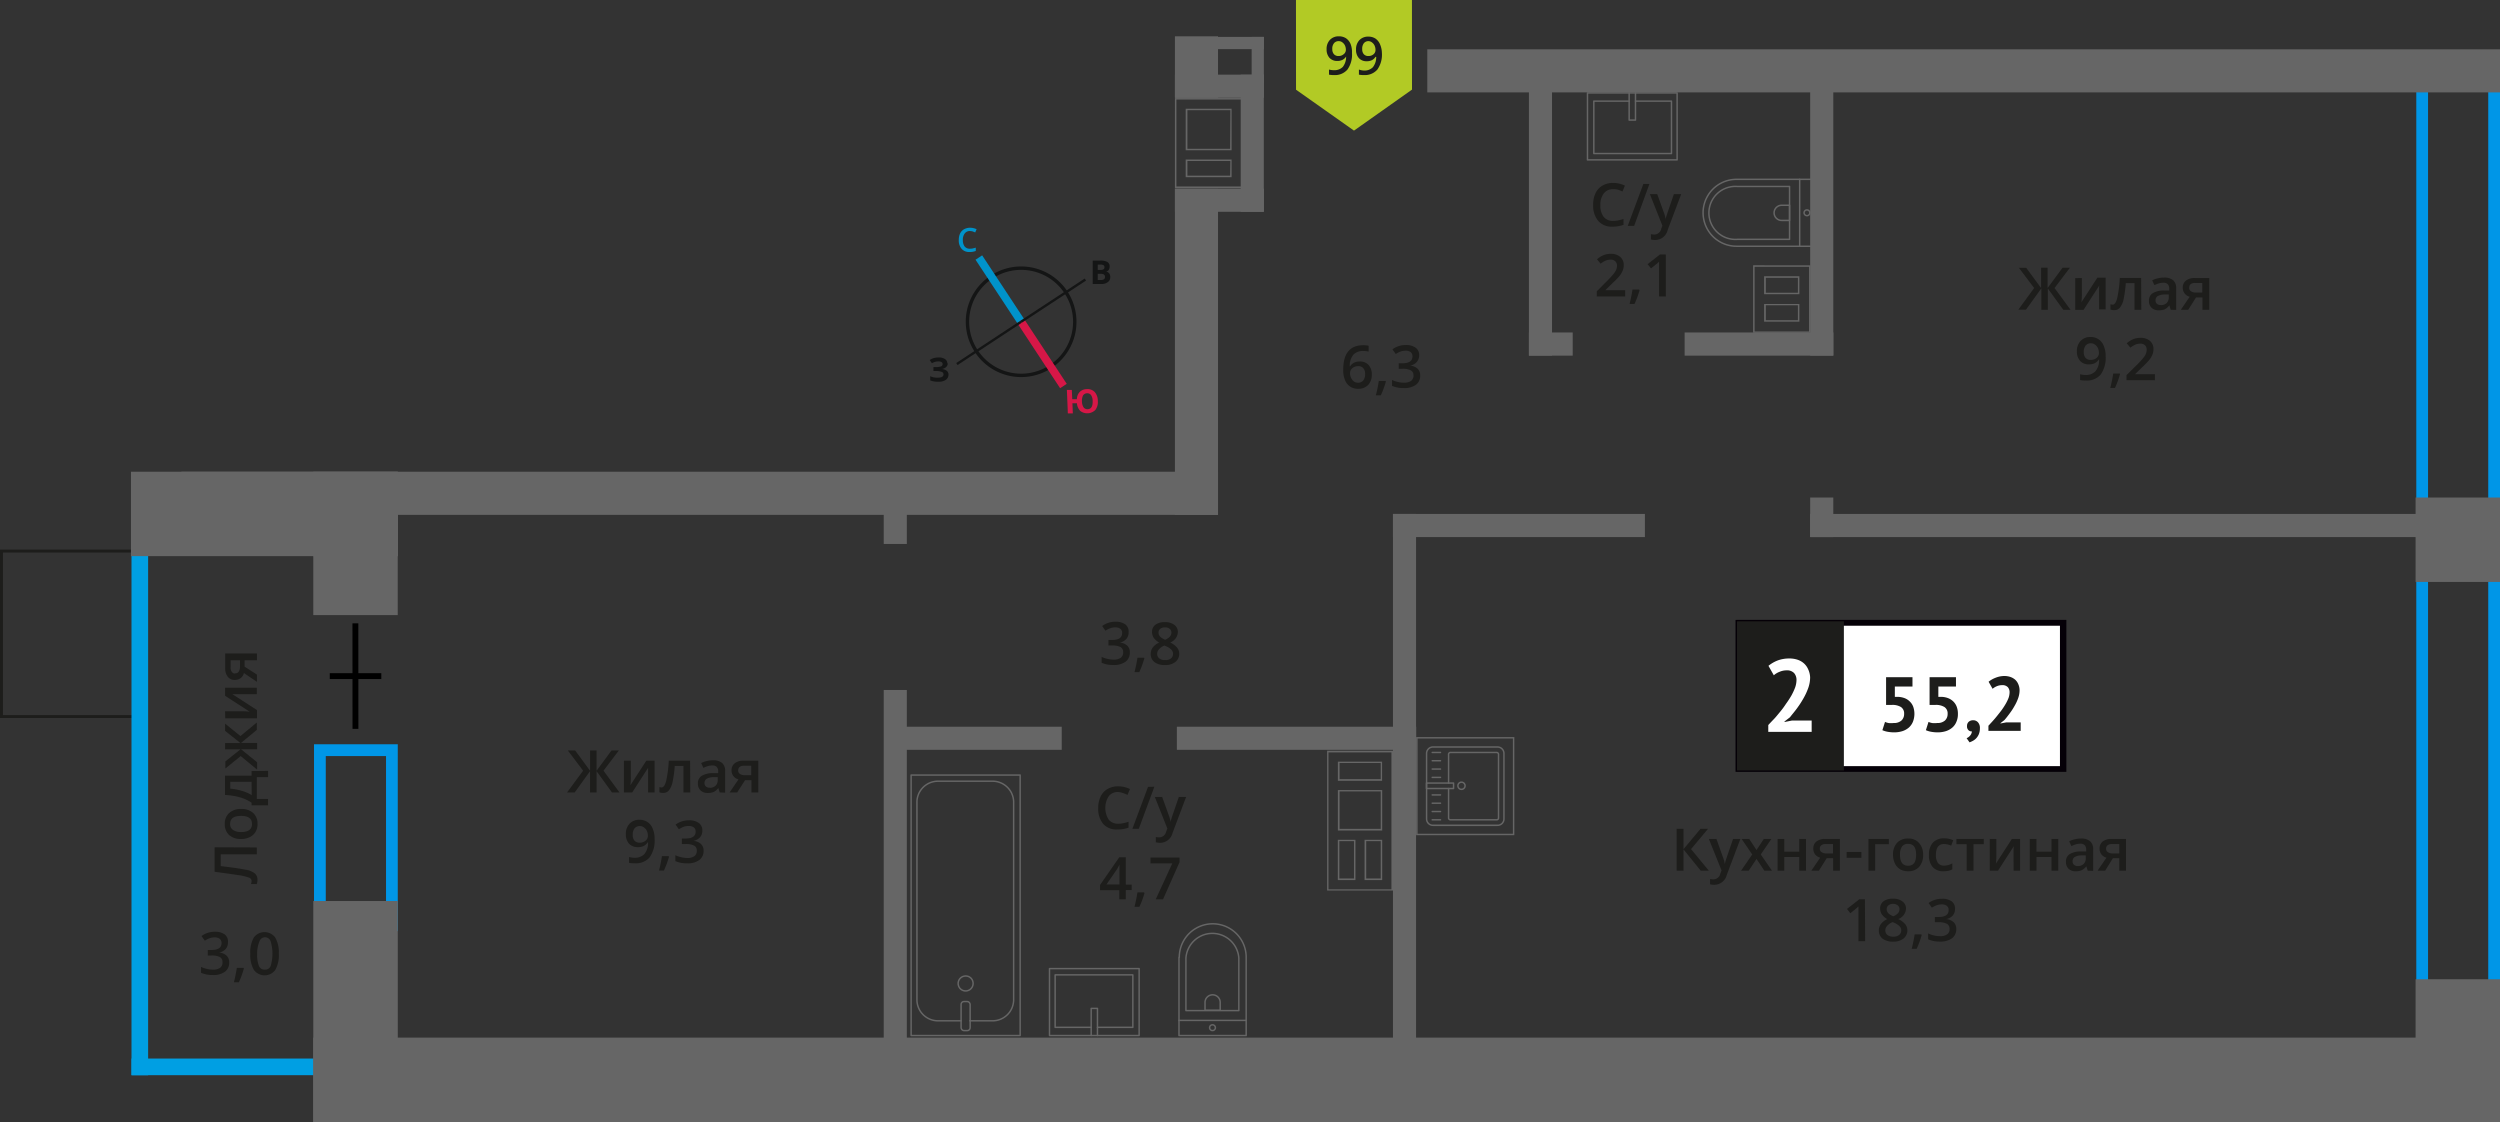 <svg id="Layer_1" data-name="Layer 1" xmlns="http://www.w3.org/2000/svg" width="425.3" height="190.89" viewBox="0 0 425.3 190.89">
  <rect x="0" y="0" width="425.3" height="190.89" fill="#333333" stroke="none"/>
  <defs>
    <style>
      .cls-1, .cls-10, .cls-12, .cls-13, .cls-14, .cls-3, .cls-5 {
        fill: none;
      }

      .cls-1, .cls-10 {
        stroke: #1d1d1b;
        stroke-width: 0.5px;
      }

      .cls-1, .cls-12, .cls-13, .cls-14, .cls-5 {
        stroke-miterlimit: 10;
      }

      .cls-2 {
        fill: #666;
      }

      .cls-3 {
        stroke: #666;
        stroke-linecap: round;
        stroke-linejoin: round;
        stroke-width: 0.25px;
      }

      .cls-4 {
        fill: #1d1d1b;
      }

      .cls-5 {
        stroke: #000;
      }

      .cls-6 {
        fill: #0096e7;
      }

      .cls-7 {
        fill: #009fe3;
      }

      .cls-8 {
        fill: #fff;
      }

      .cls-9 {
        fill: #050007;
      }

      .cls-10 {
        stroke-miterlimit: 22.93;
      }

      .cls-11 {
        fill: #b2ca25;
        fill-rule: evenodd;
      }

      .cls-12 {
        stroke: #141515;
        stroke-width: 0.58px;
      }

      .cls-13 {
        stroke: #0093ca;
        stroke-width: 1.35px;
      }

      .cls-14 {
        stroke: #d61747;
        stroke-width: 1.35px;
      }

      .cls-15 {
        fill: #141515;
      }

      .cls-16 {
        fill: #0093ca;
      }

      .cls-17 {
        fill: #d61747;
      }
    </style>
  </defs>
  <g>
    <rect class="cls-1" x="0.25" y="93.75" width="23.53" height="28.15"/>
    <path class="cls-2" d="M226,128h10.71v1.58h0v4.83h0v8.46h0v8.42H226v-1.57h0v-8.43h0v-8.46h0V128Zm9.12,4.83v-3.25H227.6v3.25h7.54m0,8.46v-6.88H227.6v6.88h7.54m-4.55,8.43v-6.85h-3v6.85h3m4.55,0v-6.85h-3v6.85h3m-9.37-22v2.08h0v2.75h0v2.08h0V141h0v2.08h0v6.35h0v2.07H237v-2.07h0v-6.35h0V141h0v-6.38h0v-2.08h0v-2.75h0v-2.08Zm9.12,4.83h-7v-2.75h7Zm0,8.46h-7v-6.38h7Zm-4.55,8.43h-2.49v-6.35h2.49Zm4.55,0h-2.47v-6.35h2.47Z"/>
    <path class="cls-3" d="M243.76,127.08h11a1.09,1.09,0,0,1,1.09,1.09v11.15a1.08,1.08,0,0,1-1.08,1.08h-11a1.08,1.08,0,0,1-1.08-1.08V128.17A1.09,1.09,0,0,1,243.76,127.08Z"/>
    <path class="cls-3" d="M246.43,133.21v-4.88a.32.32,0,0,1,.32-.32h7.86a.32.32,0,0,1,.32.32v10.82a.32.32,0,0,1-.32.32h-7.86a.32.32,0,0,1-.32-.32v-5"/>
    <path class="cls-3" d="M248.55,133.07a.61.61,0,1,1,0,1.21.61.61,0,0,1,0-1.21Z"/>
    <rect class="cls-3" x="242.67" y="133.21" width="4.61" height="0.93"/>
    <line class="cls-3" x1="243.65" y1="139.47" x2="245.06" y2="139.47"/>
    <line class="cls-3" x1="243.65" y1="138.06" x2="245.06" y2="138.06"/>
    <line class="cls-3" x1="243.65" y1="136.64" x2="245.06" y2="136.64"/>
    <line class="cls-3" x1="243.65" y1="135.23" x2="245.06" y2="135.23"/>
    <line class="cls-3" x1="243.65" y1="132.25" x2="245.06" y2="132.25"/>
    <line class="cls-3" x1="243.65" y1="130.83" x2="245.06" y2="130.83"/>
    <line class="cls-3" x1="243.65" y1="129.42" x2="245.06" y2="129.42"/>
    <line class="cls-3" x1="243.65" y1="128.01" x2="245.06" y2="128.01"/>
    <path class="cls-2" d="M257.37,141.84H241.16v-16.2h16.21Zm.25-16.45H240.91v16.7h16.71Z"/>
    <g>
      <path class="cls-4" d="M228.51,62.92c0-2.79,1.13-4.19,3.41-4.19a3.94,3.94,0,0,1,.91.09v1a3.21,3.21,0,0,0-.86-.11,2.27,2.27,0,0,0-1.73.62,3,3,0,0,0-.62,2h.06a1.57,1.57,0,0,1,.64-.61,2,2,0,0,1,1-.22,1.92,1.92,0,0,1,1.51.6,2.31,2.31,0,0,1,.54,1.61,2.49,2.49,0,0,1-.62,1.78,2.29,2.29,0,0,1-1.72.65,2.35,2.35,0,0,1-1.33-.37,2.28,2.28,0,0,1-.87-1.07A4.34,4.34,0,0,1,228.51,62.92ZM231,65.11a1.12,1.12,0,0,0,.91-.38,1.65,1.65,0,0,0,.32-1.09,1.42,1.42,0,0,0-.3-1,1.11,1.11,0,0,0-.91-.35,1.45,1.45,0,0,0-.68.16,1.21,1.21,0,0,0-.49.43,1,1,0,0,0-.18.56,1.79,1.79,0,0,0,.37,1.16A1.16,1.16,0,0,0,231,65.11Z"/>
      <path class="cls-4" d="M235.77,64.91a17.41,17.41,0,0,1-.86,2.34h-.85a22.25,22.25,0,0,0,.5-2.45h1.13Z"/>
      <path class="cls-4" d="M241.43,60.47A1.69,1.69,0,0,1,241,61.6a2,2,0,0,1-1.11.6v0a2.14,2.14,0,0,1,1.29.54,1.53,1.53,0,0,1,.42,1.13,1.89,1.89,0,0,1-.72,1.59,3.37,3.37,0,0,1-2.07.56,4.76,4.76,0,0,1-2-.38v-1a5,5,0,0,0,1,.34,4.22,4.22,0,0,0,1,.12,2.08,2.08,0,0,0,1.24-.3,1.12,1.12,0,0,0,.41-1A.91.91,0,0,0,240,63a3,3,0,0,0-1.43-.26h-.62v-.94h.63c1.14,0,1.71-.39,1.71-1.18a.89.89,0,0,0-.3-.71,1.35,1.35,0,0,0-.87-.25,2.66,2.66,0,0,0-.79.12,3.49,3.49,0,0,0-.88.45l-.57-.8a3.72,3.72,0,0,1,2.28-.73,2.72,2.72,0,0,1,1.69.47A1.52,1.52,0,0,1,241.43,60.47Z"/>
    </g>
    <g>
      <path class="cls-4" d="M192,107.58a1.68,1.68,0,0,1-.4,1.13,1.94,1.94,0,0,1-1.11.6v0a2.14,2.14,0,0,1,1.29.54,1.54,1.54,0,0,1,.43,1.13,1.9,1.9,0,0,1-.73,1.59,3.31,3.31,0,0,1-2.07.56,4.76,4.76,0,0,1-2-.38v-1a5,5,0,0,0,1,.34,4.22,4.22,0,0,0,1,.12,2.08,2.08,0,0,0,1.24-.3,1.12,1.12,0,0,0,.42-1,.92.92,0,0,0-.46-.84,3,3,0,0,0-1.42-.26h-.62v-.94h.63c1.13,0,1.7-.39,1.7-1.18a.88.88,0,0,0-.29-.71,1.4,1.4,0,0,0-.88-.25,2.54,2.54,0,0,0-.78.12,3.53,3.53,0,0,0-.89.45l-.56-.8a3.68,3.68,0,0,1,2.28-.73,2.69,2.69,0,0,1,1.68.47A1.53,1.53,0,0,1,192,107.58Z"/>
      <path class="cls-4" d="M194.68,112a17.41,17.41,0,0,1-.86,2.34H193a22.25,22.25,0,0,0,.5-2.45h1.13Z"/>
      <path class="cls-4" d="M198.19,105.84a2.52,2.52,0,0,1,1.6.47,1.5,1.5,0,0,1,.59,1.25,2,2,0,0,1-1.31,1.74,3.41,3.41,0,0,1,1.19.89,1.63,1.63,0,0,1,.35,1,1.73,1.73,0,0,1-.65,1.42,2.69,2.69,0,0,1-1.75.53,2.85,2.85,0,0,1-1.81-.5,1.7,1.7,0,0,1-.64-1.41,1.86,1.86,0,0,1,.34-1.07,2.78,2.78,0,0,1,1.1-.85,2.78,2.78,0,0,1-.94-.82,1.84,1.84,0,0,1-.28-1,1.48,1.48,0,0,1,.62-1.24A2.59,2.59,0,0,1,198.19,105.84Zm-1.33,5.38a.93.93,0,0,0,.36.79,1.51,1.51,0,0,0,1,.28,1.47,1.47,0,0,0,1-.29,1,1,0,0,0,.34-.79,1,1,0,0,0-.32-.72,2.89,2.89,0,0,0-1-.6l-.15-.07a2.46,2.46,0,0,0-.92.63A1.15,1.15,0,0,0,196.86,111.22Zm1.32-4.49a1.22,1.22,0,0,0-.79.24.79.79,0,0,0-.3.65,1,1,0,0,0,.11.46,1.29,1.29,0,0,0,.31.36,4.14,4.14,0,0,0,.7.4,2.36,2.36,0,0,0,.82-.55,1,1,0,0,0,.25-.67.79.79,0,0,0-.3-.65A1.25,1.25,0,0,0,198.18,106.73Z"/>
    </g>
    <path class="cls-2" d="M200.13,16.93h11V31.72h-11Zm1.58,8.63h7.81V18.5h-7.81v7.06m7.81,4.58v-3h-7.81v3h7.81m-9.64-13.46V32h11.47V16.68H199.88Zm9.39,8.63H202V18.75h7.31Zm0,4.58H202v-2.5h7.31Z"/>
    <rect class="cls-2" x="207.08" y="6.28" width="7.93" height="2.08"/>
    <rect class="cls-2" x="212.93" y="6.28" width="2.08" height="7.93"/>
    <line class="cls-5" x1="60.47" y1="123.99" x2="60.46" y2="106.04"/>
    <line class="cls-5" x1="64.87" y1="115.02" x2="56.1" y2="115.02"/>
    <path class="cls-6" d="M423.3,89.37H413.06V12.25H423.3Zm2-79.12H411.06V91.37H425.3Z"/>
    <path class="cls-6" d="M413.06,96.25H423.3v77.12H413.06Zm-2-2v81.12H425.3V94.25Z"/>
    <path class="cls-6" d="M65.67,156.4H55.42V128.62H65.67Zm2-29.78H53.42V158.4H67.67Z"/>
    <rect class="cls-7" x="22.37" y="180.08" width="49.09" height="2.83"/>
    <rect class="cls-7" x="22.37" y="84.43" width="2.83" height="98.49"/>
    <rect class="cls-3" x="155" y="131.85" width="18.55" height="44.31"/>
    <rect class="cls-3" x="163.5" y="170.38" width="1.54" height="4.95" rx="0.49"/>
    <path class="cls-3" d="M163.5,173.66h-3.83a3.59,3.59,0,0,1-3.68-3.48v-33.8a3.58,3.58,0,0,1,3.68-3.48h9.08a3.58,3.58,0,0,1,3.69,3.48v33.8a3.59,3.59,0,0,1-3.69,3.48H165"/>
    <path class="cls-3" d="M165.54,167.25a1.27,1.27,0,1,1-1.27-1.21A1.24,1.24,0,0,1,165.54,167.25Z"/>
    <path class="cls-3" d="M200.57,162.85v13.32H212V162.85a5.69,5.69,0,0,0-11.38,0Z"/>
    <path class="cls-3" d="M201.75,163v8.92h9V163a4.51,4.51,0,0,0-9,0Z"/>
    <path class="cls-3" d="M205,170.53v1.34h2.58v-1.34a1.29,1.29,0,0,0-2.58,0Z"/>
    <path class="cls-3" d="M206.26,174.34a.49.49,0,1,1-.48.48A.48.48,0,0,1,206.26,174.34Z"/>
    <line class="cls-3" x1="200.57" y1="173.59" x2="211.95" y2="173.59"/>
    <rect class="cls-3" x="178.54" y="164.78" width="15.25" height="11.38"/>
    <polyline class="cls-3" points="186.7 176.16 186.7 171.55 185.63 171.55 185.63 176.16"/>
    <polyline class="cls-3" points="186.7 174.77 192.72 174.77 192.72 165.85 179.5 165.85 179.5 174.77 185.63 174.77"/>
    <path class="cls-3" d="M295.42,41.9h13.32V30.51H295.42a5.69,5.69,0,1,0,0,11.38Z"/>
    <path class="cls-3" d="M295.53,40.72h8.91v-9h-8.91a4.51,4.51,0,1,0,0,9Z"/>
    <path class="cls-3" d="M303.1,37.5h1.34V34.92H303.1a1.29,1.29,0,0,0,0,2.58Z"/>
    <path class="cls-3" d="M306.91,36.21a.49.49,0,1,1,.49.48A.49.49,0,0,1,306.91,36.21Z"/>
    <line class="cls-3" x1="306.16" y1="41.9" x2="306.16" y2="30.51"/>
    <rect class="cls-3" x="270.06" y="15.81" width="15.25" height="11.39"/>
    <polyline class="cls-3" points="277.15 15.81 277.15 20.43 278.23 20.43 278.23 15.81"/>
    <polyline class="cls-3" points="277.15 17.2 271.14 17.2 271.14 26.12 284.35 26.12 284.35 17.2 278.23 17.2"/>
    <rect class="cls-2" x="22.28" y="80.25" width="45.39" height="14.36"/>
    <rect class="cls-2" x="410.94" y="84.64" width="14.36" height="14.36"/>
    <polyline class="cls-2" points="425.3 190.89 425.3 166.59 410.94 166.59 410.94 190.89"/>
    <polyline class="cls-2" points="67.67 190.89 67.67 153.28 53.3 153.28 53.3 190.89"/>
    <rect class="cls-2" x="53.3" y="84.89" width="14.36" height="19.75"/>
    <rect class="cls-2" x="53.3" y="80.25" width="14.36" height="14.36"/>
    <polyline class="cls-2" points="425.3 190.89 425.3 176.52 53.3 176.52 53.3 190.89"/>
    <rect class="cls-2" x="242.81" y="8.39" width="182.49" height="7.33"/>
    <rect class="cls-2" x="199.88" y="6.18" width="7.33" height="10.46"/>
    <rect class="cls-2" x="199.88" y="32.13" width="7.33" height="55.46"/>
    <rect class="cls-2" x="30.86" y="80.25" width="176.35" height="7.34"/>
    <rect class="cls-2" x="211.07" y="12.71" width="3.93" height="23.32"/>
    <rect class="cls-2" x="199.88" y="32.09" width="15.13" height="3.94"/>
    <rect class="cls-2" x="199.88" y="12.7" width="15.13" height="3.94"/>
    <path class="cls-2" d="M298.49,45.39h9.27v11h-9.27Zm7.62,4.67V47h-6v3.05h6m0,4.67v-3h-6v3h6m-7.87-9.59V56.6H308V45.14Zm7.62,4.67H300.4V47.26h5.46Zm0,4.67H300.4V51.93h5.46Z"/>
    <rect class="cls-2" x="150.34" y="117.38" width="3.93" height="62.53"/>
    <rect class="cls-2" x="236.97" y="87.43" width="3.93" height="92.48"/>
    <rect class="cls-2" x="307.95" y="12.71" width="3.93" height="47.78"/>
    <rect class="cls-2" x="260.1" y="12.71" width="3.93" height="47.78"/>
    <rect class="cls-2" x="307.95" y="84.64" width="3.93" height="6.73"/>
    <rect class="cls-2" x="150.34" y="84.89" width="3.93" height="7.65"/>
    <rect class="cls-2" x="150.45" y="123.63" width="30.17" height="3.93"/>
    <rect class="cls-2" x="200.21" y="123.63" width="40.71" height="3.93"/>
    <rect class="cls-2" x="236.97" y="87.43" width="42.86" height="3.94"/>
    <rect class="cls-2" x="260.1" y="56.56" width="7.45" height="3.94"/>
    <rect class="cls-2" x="286.59" y="56.56" width="25.3" height="3.94"/>
    <rect class="cls-2" x="307.95" y="87.43" width="106.96" height="3.94"/>
    <path class="cls-4" d="M290.71,148.12h-1.38l-2.93-3.62v3.62h-1.17V141h1.17v3.46l2.89-3.46h1.28l-2.89,3.45Zm0-5.4H292l1.09,3.06a6,6,0,0,1,.34,1.23h0a5,5,0,0,1,.16-.65c.08-.26.49-1.47,1.24-3.64h1.24l-2.31,6.12a2.19,2.19,0,0,1-2.1,1.68,3,3,0,0,1-.74-.08v-.91a2.61,2.61,0,0,0,.59.06,1.2,1.2,0,0,0,1.16-1l.2-.51Zm7.38,2.64-1.81-2.64h1.3l1.24,1.89,1.24-1.89h1.29l-1.81,2.64,1.91,2.76h-1.3l-1.33-2-1.33,2h-1.3Zm5.45-2.64v2.17h2.55v-2.17h1.15v5.4h-1.15v-2.33h-2.55v2.33H302.4v-5.4Zm5.89,5.4h-1.29l1.51-2.21a1.63,1.63,0,0,1-.86-.56,1.57,1.57,0,0,1-.31-1,1.46,1.46,0,0,1,.54-1.2,2.37,2.37,0,0,1,1.5-.43H313v5.4h-1.15V146h-1.09Zm.16-3.76a.68.68,0,0,0,.32.62,1.51,1.51,0,0,0,.85.21h1.07v-1.6h-1.25a1.18,1.18,0,0,0-.73.2A.68.68,0,0,0,309.59,144.36Zm4.56,1.57v-1h2.51v1Zm7.18-3.21v.9H319v4.5h-1.14v-5.4Zm5.83,2.69a3,3,0,0,1-.68,2.07,2.44,2.44,0,0,1-1.89.74,2.67,2.67,0,0,1-1.34-.34,2.23,2.23,0,0,1-.89-1,3.37,3.37,0,0,1-.32-1.49,2.93,2.93,0,0,1,.68-2,2.45,2.45,0,0,1,1.9-.74,2.34,2.34,0,0,1,1.85.76A2.89,2.89,0,0,1,327.16,145.41Zm-3.93,0c0,1.25.46,1.87,1.38,1.87s1.36-.62,1.36-1.87-.45-1.85-1.37-1.85a1.18,1.18,0,0,0-1.05.48A2.39,2.39,0,0,0,323.23,145.41Zm7.42,2.81a2.37,2.37,0,0,1-1.86-.72,3,3,0,0,1-.64-2.05,3,3,0,0,1,.67-2.1,2.5,2.5,0,0,1,1.93-.73,3.58,3.58,0,0,1,1.53.32l-.34.92a3.48,3.48,0,0,0-1.2-.28c-.94,0-1.4.62-1.4,1.86a2.22,2.22,0,0,0,.34,1.36,1.22,1.22,0,0,0,1,.46,3,3,0,0,0,1.45-.38v1a2.33,2.33,0,0,1-.66.26A4,4,0,0,1,330.65,148.22Zm6.83-5.5v.9h-1.75v4.5h-1.16v-4.5h-1.75v-.9Zm2.14,0v2.77c0,.32,0,.79-.07,1.42l2.71-4.19h1.4v5.4h-1.11V145.4c0-.15,0-.39,0-.73s0-.58.05-.73l-2.7,4.18h-1.4v-5.4Zm6.82,0v2.17H349v-2.17h1.15v5.4H349v-2.33h-2.55v2.33H345.3v-5.4Zm8.72,5.4-.23-.75h0a2.24,2.24,0,0,1-.79.67,2.45,2.45,0,0,1-1,.18,1.7,1.7,0,0,1-1.24-.43,1.6,1.6,0,0,1-.44-1.22,1.43,1.43,0,0,1,.62-1.26,3.63,3.63,0,0,1,1.89-.46l.93,0v-.29a1.09,1.09,0,0,0-.24-.77,1,1,0,0,0-.75-.26,2.63,2.63,0,0,0-.8.12,5.84,5.84,0,0,0-.73.29l-.37-.82a4,4,0,0,1,1-.35,4.45,4.45,0,0,1,1-.12,2.33,2.33,0,0,1,1.55.45,1.76,1.76,0,0,1,.53,1.41v3.64Zm-1.71-.78a1.43,1.43,0,0,0,1-.35,1.27,1.27,0,0,0,.38-1v-.47l-.7,0a2.34,2.34,0,0,0-1.17.27.82.82,0,0,0-.37.74.73.73,0,0,0,.21.56A.94.94,0,0,0,353.45,147.34Zm4.68.78h-1.29l1.51-2.21a1.63,1.63,0,0,1-.86-.56,1.57,1.57,0,0,1-.31-1,1.46,1.46,0,0,1,.54-1.2,2.37,2.37,0,0,1,1.5-.43h2.46v5.4h-1.15V146h-1.09Zm.16-3.76a.68.68,0,0,0,.32.62,1.51,1.51,0,0,0,.85.21h1.07v-1.6h-1.25a1.18,1.18,0,0,0-.73.2A.68.68,0,0,0,358.29,144.36Z"/>
    <g>
      <path class="cls-4" d="M317.3,160.12h-1.14v-4.61c0-.55,0-1,0-1.31a3.71,3.71,0,0,1-.28.26c-.11.1-.47.4-1.1.9l-.57-.73,2.1-1.65h.95Z"/>
      <path class="cls-4" d="M322.06,152.89a2.46,2.46,0,0,1,1.6.47,1.48,1.48,0,0,1,.59,1.24,2,2,0,0,1-1.32,1.75,3.46,3.46,0,0,1,1.2.89,1.67,1.67,0,0,1,.35,1,1.73,1.73,0,0,1-.65,1.42,2.71,2.71,0,0,1-1.75.53,2.91,2.91,0,0,1-1.81-.5,1.7,1.7,0,0,1-.64-1.41,1.82,1.82,0,0,1,.34-1.07,2.82,2.82,0,0,1,1.09-.85,2.84,2.84,0,0,1-.93-.82,1.84,1.84,0,0,1-.28-1,1.49,1.49,0,0,1,.61-1.24A2.57,2.57,0,0,1,322.06,152.89Zm-1.33,5.38a1,1,0,0,0,.36.79,1.51,1.51,0,0,0,1,.28,1.48,1.48,0,0,0,1-.29,1,1,0,0,0,.35-.79,1,1,0,0,0-.32-.72,3.06,3.06,0,0,0-1-.61l-.15-.06a2.48,2.48,0,0,0-.92.62A1.2,1.2,0,0,0,320.73,158.27Zm1.32-4.5a1.17,1.17,0,0,0-.79.25.79.79,0,0,0-.3.65,1,1,0,0,0,.11.46,1.29,1.29,0,0,0,.31.36,3.62,3.62,0,0,0,.7.39,2.23,2.23,0,0,0,.82-.54,1,1,0,0,0,.24-.67.79.79,0,0,0-.3-.65A1.17,1.17,0,0,0,322.05,153.77Z"/>
      <path class="cls-4" d="M326.92,159.07a15,15,0,0,1-.86,2.34h-.84c.22-.88.39-1.7.5-2.45h1.13Z"/>
      <path class="cls-4" d="M332.59,154.62a1.65,1.65,0,0,1-.39,1.13,2,2,0,0,1-1.12.61v0a2.08,2.08,0,0,1,1.29.54,1.5,1.5,0,0,1,.43,1.13,1.89,1.89,0,0,1-.72,1.59,3.37,3.37,0,0,1-2.07.56,4.65,4.65,0,0,1-2-.39v-1a4.68,4.68,0,0,0,1,.35,4.15,4.15,0,0,0,1,.12,2,2,0,0,0,1.24-.31,1.09,1.09,0,0,0,.41-.95.91.91,0,0,0-.45-.84,2.89,2.89,0,0,0-1.43-.27h-.62V156h.63c1.14,0,1.71-.39,1.71-1.18a.87.87,0,0,0-.3-.71,1.32,1.32,0,0,0-.88-.25,2.54,2.54,0,0,0-.78.12,3.61,3.61,0,0,0-.89.44l-.56-.8a3.78,3.78,0,0,1,2.28-.72,2.74,2.74,0,0,1,1.69.46A1.53,1.53,0,0,1,332.59,154.62Z"/>
    </g>
    <rect class="cls-8" x="295.75" y="105.95" width="54.7" height="24.87"/>
    <path class="cls-9" d="M350.44,106.45h-54.1v23.88h54.1Zm-54.64-1h55.73v25.86H295.25V105.46Z"/>
    <rect class="cls-4" x="295.75" y="105.95" width="17.68" height="24.87"/>
    <rect class="cls-10" x="295.75" y="105.95" width="17.68" height="24.87"/>
    <g>
      <path class="cls-4" d="M322.15,123a1.9,1.9,0,0,0,1.32-.42,1.5,1.5,0,0,0,.46-1.15,1.29,1.29,0,0,0-.54-1.15,2.75,2.75,0,0,0-1.53-.36l-1,0V115.2h4.49v1.59h-3v1.76l.54,0a3.46,3.46,0,0,1,1.15.23,2.48,2.48,0,0,1,.88.59,2.31,2.31,0,0,1,.57.9,3.69,3.69,0,0,1-.07,2.53,2.66,2.66,0,0,1-.72,1,3.19,3.19,0,0,1-1.09.59,4.63,4.63,0,0,1-1.37.2,6.57,6.57,0,0,1-1.12-.1,4.1,4.1,0,0,1-.89-.27l.45-1.41a2.68,2.68,0,0,0,.66.2A4.3,4.3,0,0,0,322.15,123Z"/>
      <path class="cls-4" d="M329.55,123a1.9,1.9,0,0,0,1.32-.42,1.5,1.5,0,0,0,.46-1.15,1.29,1.29,0,0,0-.54-1.15,2.75,2.75,0,0,0-1.53-.36l-1,0V115.2h4.49v1.59h-3v1.76l.54,0a3.41,3.41,0,0,1,1.15.23,2.61,2.61,0,0,1,.89.59,2.42,2.42,0,0,1,.56.9,3.36,3.36,0,0,1,.19,1.18,3.19,3.19,0,0,1-.26,1.35,2.55,2.55,0,0,1-.72,1,3.19,3.19,0,0,1-1.09.59,4.63,4.63,0,0,1-1.37.2,6.57,6.57,0,0,1-1.12-.1,4.1,4.1,0,0,1-.89-.27l.45-1.41a2.68,2.68,0,0,0,.66.2A4.3,4.3,0,0,0,329.55,123Z"/>
      <path class="cls-4" d="M334.63,123.5a.93.93,0,0,1,.29-.71,1.09,1.09,0,0,1,.73-.26,1.06,1.06,0,0,1,.86.37,1.4,1.4,0,0,1,.31,1,2.62,2.62,0,0,1-.18,1,2.34,2.34,0,0,1-.45.7,2.17,2.17,0,0,1-.58.44,4.18,4.18,0,0,1-.55.25l-.5-.71a1.55,1.55,0,0,0,.62-.47,1.21,1.21,0,0,0,.28-.69.71.71,0,0,1-.56-.18A.89.89,0,0,1,334.63,123.5Z"/>
      <path class="cls-4" d="M343.57,117.43a4,4,0,0,1-.24,1.34,7.63,7.63,0,0,1-.62,1.33,10.46,10.46,0,0,1-.82,1.26c-.3.41-.59.78-.88,1.12l-.69.54v.06l.94-.18h2.5v1.43h-5.49v-.87l.7-.76c.27-.3.53-.6.79-.93s.53-.66.78-1a12.43,12.43,0,0,0,.68-1.05,7.19,7.19,0,0,0,.48-1,3,3,0,0,0,.17-.94,1.3,1.3,0,0,0-.3-.88,1.25,1.25,0,0,0-1-.34,2.18,2.18,0,0,0-.85.17,2.57,2.57,0,0,0-.74.45l-.68-1.2a4.29,4.29,0,0,1,1.16-.67A4.1,4.1,0,0,1,341,115a3.37,3.37,0,0,1,1,.16,2.48,2.48,0,0,1,.81.46,2.17,2.17,0,0,1,.53.75A2.62,2.62,0,0,1,343.57,117.43Z"/>
    </g>
    <path class="cls-8" d="M307.94,115.24a5.52,5.52,0,0,1-.32,1.8,10.7,10.7,0,0,1-.83,1.79,16.85,16.85,0,0,1-1.1,1.69c-.4.55-.8,1-1.18,1.5l-.93.72v.09l1.26-.25h3.36v1.93h-7.38v-1.17c.28-.3.6-.64.95-1s.7-.81,1.06-1.24.7-.9,1-1.36a16.12,16.12,0,0,0,.92-1.41,10.44,10.44,0,0,0,.64-1.38,4,4,0,0,0,.23-1.26,1.76,1.76,0,0,0-.41-1.19,1.66,1.66,0,0,0-1.31-.46,3,3,0,0,0-1.14.24,3.17,3.17,0,0,0-1,.6l-.91-1.61a5.76,5.76,0,0,1,1.56-.91,5.66,5.66,0,0,1,2-.34,4.34,4.34,0,0,1,1.38.21,3.07,3.07,0,0,1,1.09.62,2.9,2.9,0,0,1,.72,1A3.58,3.58,0,0,1,307.94,115.24Z"/>
    <path class="cls-4" d="M346.05,49l-2.6-3.44h1.25L347.23,49V45.54h1.11V49l2.54-3.45h1.25L349.52,49l2.72,3.7H351l-2.62-3.62v3.62h-1.11V49.06l-2.61,3.62h-1.3Zm8.12-1.7V50c0,.33,0,.8-.08,1.42l2.71-4.18h1.41v5.4H357.1V50c0-.15,0-.4,0-.73s0-.58.05-.73l-2.7,4.18h-1.41v-5.4Zm10.11,5.4h-1.16V48.17h-1.48a20.86,20.86,0,0,1-.37,2.72,3.51,3.51,0,0,1-.61,1.42,1.2,1.2,0,0,1-1,.45,1.67,1.67,0,0,1-.63-.1v-.9a1.15,1.15,0,0,0,.36.07c.34,0,.6-.38.79-1.12a20.45,20.45,0,0,0,.44-3.43h3.63Zm5,0-.23-.76h0a2.26,2.26,0,0,1-.78.68,2.68,2.68,0,0,1-1,.17,1.7,1.7,0,0,1-1.24-.43,1.58,1.58,0,0,1-.45-1.21,1.43,1.43,0,0,1,.62-1.26,3.58,3.58,0,0,1,1.89-.47l.94,0v-.29a1.11,1.11,0,0,0-.25-.78,1,1,0,0,0-.75-.25,2.61,2.61,0,0,0-.79.12,5.29,5.29,0,0,0-.73.29l-.38-.82a3.86,3.86,0,0,1,1-.35,4.3,4.3,0,0,1,1-.12,2.34,2.34,0,0,1,1.56.45,1.76,1.76,0,0,1,.52,1.41v3.64Zm-1.71-.79a1.45,1.45,0,0,0,1-.34,1.29,1.29,0,0,0,.38-1V50.1l-.7,0a2.41,2.41,0,0,0-1.18.27.84.84,0,0,0-.37.74.75.75,0,0,0,.22.56A.92.92,0,0,0,367.59,51.89Zm4.69.79H371l1.51-2.22a1.55,1.55,0,0,1-1.18-1.55,1.46,1.46,0,0,1,.55-1.2,2.32,2.32,0,0,1,1.49-.43h2.47v5.4h-1.16V50.6h-1.09Zm.16-3.76a.7.7,0,0,0,.32.62,1.49,1.49,0,0,0,.84.21h1.07V48.14h-1.25a1.16,1.16,0,0,0-.72.2A.71.71,0,0,0,372.44,48.92Z"/>
    <g>
      <path class="cls-4" d="M358.21,60.58a4.88,4.88,0,0,1-.85,3.15,3.08,3.08,0,0,1-2.56,1,4.13,4.13,0,0,1-.93-.07v-1a3.29,3.29,0,0,0,.88.13,2.22,2.22,0,0,0,1.73-.63,3,3,0,0,0,.62-2h-.05a1.81,1.81,0,0,1-.7.63,2.19,2.19,0,0,1-1,.2,1.91,1.91,0,0,1-1.48-.59,2.29,2.29,0,0,1-.55-1.62,2.47,2.47,0,0,1,.63-1.78,2.22,2.22,0,0,1,1.71-.67,2.36,2.36,0,0,1,1.33.38,2.28,2.28,0,0,1,.87,1.07A4.15,4.15,0,0,1,358.21,60.58Zm-2.49-2.18a1.12,1.12,0,0,0-.91.38,1.72,1.72,0,0,0-.32,1.1,1.45,1.45,0,0,0,.3,1,1.09,1.09,0,0,0,.89.34,1.43,1.43,0,0,0,1-.34,1.05,1.05,0,0,0,.39-.81,2.07,2.07,0,0,0-.16-.82,1.47,1.47,0,0,0-.47-.59A1.16,1.16,0,0,0,355.72,58.4Z"/>
      <path class="cls-4" d="M360.66,63.63A15.34,15.34,0,0,1,359.8,66H359a24.28,24.28,0,0,0,.5-2.45h1.13Z"/>
      <path class="cls-4" d="M366.6,64.68h-4.84v-.87L363.6,62a13.67,13.67,0,0,0,1.08-1.19,2.72,2.72,0,0,0,.39-.65,1.84,1.84,0,0,0,.12-.66,1,1,0,0,0-.29-.77,1.12,1.12,0,0,0-.8-.27,2.13,2.13,0,0,0-.79.15,3.76,3.76,0,0,0-.89.54l-.62-.75a3.91,3.91,0,0,1,1.16-.72,3.35,3.35,0,0,1,1.19-.21,2.39,2.39,0,0,1,1.6.52,1.77,1.77,0,0,1,.6,1.4,2.55,2.55,0,0,1-.17.92,3.9,3.9,0,0,1-.53.9,12.56,12.56,0,0,1-1.2,1.24l-1.24,1.21v0h3.39Z"/>
    </g>
    <path class="cls-4" d="M99.2,131.11l-2.6-3.44h1.25l2.53,3.45v-3.45h1.11v3.45l2.54-3.45h1.25l-2.61,3.44,2.72,3.7h-1.28l-2.62-3.62v3.62h-1.11v-3.62l-2.61,3.62h-1.3Zm8.12-1.7v2.76c0,.33,0,.8-.08,1.42l2.71-4.18h1.41v5.4h-1.11v-2.72c0-.15,0-.4,0-.73s0-.58,0-.73l-2.7,4.18h-1.41v-5.4Zm10.11,5.4h-1.16V130.3h-1.48a20.86,20.86,0,0,1-.37,2.72,3.58,3.58,0,0,1-.61,1.42,1.2,1.2,0,0,1-1,.45,1.67,1.67,0,0,1-.63-.1v-.9a1.15,1.15,0,0,0,.36.07c.34,0,.6-.38.79-1.12a20.45,20.45,0,0,0,.44-3.43h3.63Zm5,0-.23-.76h0a2.26,2.26,0,0,1-.78.68,2.68,2.68,0,0,1-1,.17,1.7,1.7,0,0,1-1.24-.43,1.58,1.58,0,0,1-.45-1.21,1.43,1.43,0,0,1,.62-1.26,3.58,3.58,0,0,1,1.89-.47l.94,0v-.28a1.11,1.11,0,0,0-.25-.78,1,1,0,0,0-.75-.25,2.61,2.61,0,0,0-.79.12,5.29,5.29,0,0,0-.73.29l-.38-.82a3.86,3.86,0,0,1,1-.35,4.3,4.3,0,0,1,1-.12,2.34,2.34,0,0,1,1.56.45,1.76,1.76,0,0,1,.52,1.41v3.64Zm-1.71-.79a1.45,1.45,0,0,0,1-.34,1.29,1.29,0,0,0,.38-1v-.47l-.7,0a2.41,2.41,0,0,0-1.18.27.84.84,0,0,0-.37.74.75.75,0,0,0,.22.56A.92.92,0,0,0,120.74,134Zm4.69.79h-1.29l1.51-2.22a1.55,1.55,0,0,1-1.18-1.55,1.46,1.46,0,0,1,.55-1.2,2.32,2.32,0,0,1,1.49-.43H129v5.4h-1.16v-2.08h-1.09Zm.16-3.76a.7.7,0,0,0,.32.62,1.49,1.49,0,0,0,.84.21h1.07v-1.61h-1.25a1.16,1.16,0,0,0-.72.2A.71.71,0,0,0,125.59,131.05Z"/>
    <g>
      <path class="cls-4" d="M111.36,142.71a4.88,4.88,0,0,1-.85,3.15,3.08,3.08,0,0,1-2.56,1,4.13,4.13,0,0,1-.93-.07v-1a3.27,3.27,0,0,0,.87.13,2.23,2.23,0,0,0,1.74-.63,3,3,0,0,0,.62-2h-.06a1.72,1.72,0,0,1-.69.63,2.19,2.19,0,0,1-1,.2,2,2,0,0,1-1.49-.59,2.33,2.33,0,0,1-.54-1.62,2.47,2.47,0,0,1,.63-1.78,2.22,2.22,0,0,1,1.71-.67,2.36,2.36,0,0,1,1.33.38,2.28,2.28,0,0,1,.87,1.07A4.15,4.15,0,0,1,111.36,142.71Zm-2.49-2.18a1.12,1.12,0,0,0-.91.38,1.72,1.72,0,0,0-.32,1.1,1.45,1.45,0,0,0,.3,1,1.09,1.09,0,0,0,.89.34,1.43,1.43,0,0,0,1-.34,1.05,1.05,0,0,0,.39-.81,2.07,2.07,0,0,0-.16-.82,1.41,1.41,0,0,0-.48-.59A1.12,1.12,0,0,0,108.87,140.53Z"/>
      <path class="cls-4" d="M113.81,145.76a15.34,15.34,0,0,1-.86,2.33h-.84a24.28,24.28,0,0,0,.5-2.45h1.13Z"/>
      <path class="cls-4" d="M119.48,141.31a1.67,1.67,0,0,1-.39,1.13,2.07,2.07,0,0,1-1.12.61v0a2.14,2.14,0,0,1,1.29.54,1.5,1.5,0,0,1,.43,1.13,1.87,1.87,0,0,1-.73,1.59,3.27,3.27,0,0,1-2.07.56,4.79,4.79,0,0,1-2-.38v-1a4.56,4.56,0,0,0,1,.34,4.33,4.33,0,0,0,1,.13,2.09,2.09,0,0,0,1.24-.31,1.12,1.12,0,0,0,.41-.95.9.9,0,0,0-.45-.84,2.92,2.92,0,0,0-1.43-.27H116v-.94h.63c1.14,0,1.71-.39,1.71-1.18a.85.85,0,0,0-.3-.7,1.32,1.32,0,0,0-.88-.25,2.54,2.54,0,0,0-.78.11,3.9,3.9,0,0,0-.89.45l-.56-.8a3.78,3.78,0,0,1,2.28-.73,2.74,2.74,0,0,1,1.69.47A1.52,1.52,0,0,1,119.48,141.31Z"/>
    </g>
    <path class="cls-4" d="M274.42,32.19a1.9,1.9,0,0,0-1.58.71,3.06,3.06,0,0,0-.58,2,3.05,3.05,0,0,0,.56,2,2,2,0,0,0,1.6.68,4.17,4.17,0,0,0,.88-.09,9.19,9.19,0,0,0,.89-.24v1a5.43,5.43,0,0,1-1.91.31,3,3,0,0,1-2.41-1,4,4,0,0,1-.84-2.71,4.38,4.38,0,0,1,.41-2,2.93,2.93,0,0,1,1.18-1.28,3.55,3.55,0,0,1,1.81-.45,4.54,4.54,0,0,1,2,.46l-.42,1a5.75,5.75,0,0,0-.76-.31A3,3,0,0,0,274.42,32.19Zm6.18-.9L278,38.43h-1.09l2.66-7.14Zm.08,1.74h1.25l1.1,3.06a5.13,5.13,0,0,1,.33,1.23h0c0-.18.09-.4.16-.65s.5-1.47,1.24-3.64H286l-2.3,6.11a2.19,2.19,0,0,1-2.1,1.69,3.08,3.08,0,0,1-.75-.09v-.9a2.68,2.68,0,0,0,.59.06,1.21,1.21,0,0,0,1.17-1l.2-.5Z"/>
    <g>
      <path class="cls-4" d="M276.48,50.43h-4.84v-.87l1.84-1.85a13.67,13.67,0,0,0,1.08-1.19,2.72,2.72,0,0,0,.39-.65,1.85,1.85,0,0,0,.13-.66,1,1,0,0,0-.3-.77,1.12,1.12,0,0,0-.8-.27,2.13,2.13,0,0,0-.79.15,3.76,3.76,0,0,0-.89.54l-.62-.75a3.91,3.91,0,0,1,1.16-.72,3.36,3.36,0,0,1,1.2-.21,2.38,2.38,0,0,1,1.59.52,1.77,1.77,0,0,1,.6,1.4,2.35,2.35,0,0,1-.17.92,3.9,3.9,0,0,1-.53.9,12.56,12.56,0,0,1-1.2,1.24l-1.24,1.21v0h3.39Z"/>
      <path class="cls-4" d="M278.92,49.38a15.34,15.34,0,0,1-.86,2.33h-.84a24.28,24.28,0,0,0,.5-2.45h1.13Z"/>
      <path class="cls-4" d="M283.39,50.43h-1.15V45.82c0-.55,0-1,0-1.31a3.49,3.49,0,0,1-.27.26l-1.1.89-.58-.72,2.1-1.65h1Z"/>
    </g>
    <path class="cls-4" d="M190.2,134.74a1.9,1.9,0,0,0-1.58.71,3.71,3.71,0,0,0,0,4,2,2,0,0,0,1.6.68,4.17,4.17,0,0,0,.88-.09,9.19,9.19,0,0,0,.89-.24v1a5.43,5.43,0,0,1-1.91.31,3,3,0,0,1-2.41-.95,4,4,0,0,1-.84-2.71,4.38,4.38,0,0,1,.41-1.95,2.93,2.93,0,0,1,1.18-1.28,3.55,3.55,0,0,1,1.81-.45,4.54,4.54,0,0,1,2,.46l-.42,1a5.75,5.75,0,0,0-.76-.31A3,3,0,0,0,190.2,134.74Zm6.18-.9L193.73,141h-1.09l2.66-7.14Zm.08,1.74h1.25l1.1,3.06a5.13,5.13,0,0,1,.33,1.23h0c0-.18.09-.4.16-.65s.5-1.47,1.24-3.64h1.24l-2.3,6.11a2.19,2.19,0,0,1-2.1,1.69,3.08,3.08,0,0,1-.75-.09v-.9a2.68,2.68,0,0,0,.59.06,1.21,1.21,0,0,0,1.17-1l.2-.5Z"/>
    <g>
      <path class="cls-4" d="M192.52,151.42h-1V153h-1.11v-1.56h-3.27v-.89l3.27-4.71h1.11v4.65h1Zm-2.08-.95v-1.8c0-.63,0-1.16,0-1.56h0a8.56,8.56,0,0,1-.43.78l-1.78,2.58Z"/>
      <path class="cls-4" d="M194.7,151.93a15.34,15.34,0,0,1-.86,2.33H193a24.28,24.28,0,0,0,.5-2.45h1.13Z"/>
      <path class="cls-4" d="M196.61,153l2.82-6.12h-3.71v-1h4.94v.8L197.85,153Z"/>
    </g>
    <polygon class="cls-11" points="240.21 15.25 240.2 15.25 235.28 18.73 230.34 22.22 225.41 18.74 220.48 15.26 220.48 15.26 220.48 15.25 220.47 0 240.2 0 240.21 15.25 240.21 15.25"/>
    <g>
      <path class="cls-4" d="M230,9a4.4,4.4,0,0,1-.77,2.83,2.8,2.8,0,0,1-2.3.94,3.94,3.94,0,0,1-.84-.07v-.87a3,3,0,0,0,.79.11,2,2,0,0,0,1.56-.56A2.76,2.76,0,0,0,229,9.62h0a1.55,1.55,0,0,1-.63.57,1.91,1.91,0,0,1-.86.18,1.75,1.75,0,0,1-1.34-.53,2.11,2.11,0,0,1-.49-1.46,2.21,2.21,0,0,1,.57-1.6,2,2,0,0,1,1.54-.6,2.13,2.13,0,0,1,1.19.33,2.18,2.18,0,0,1,.79,1A3.73,3.73,0,0,1,230,9Zm-2.24-2a1,1,0,0,0-.82.35,1.45,1.45,0,0,0-.29,1,1.27,1.27,0,0,0,.27.86,1,1,0,0,0,.8.32,1.29,1.29,0,0,0,.88-.32.93.93,0,0,0,.36-.73,1.8,1.8,0,0,0-.15-.73,1.42,1.42,0,0,0-.43-.53A1,1,0,0,0,227.71,7Z"/>
      <path class="cls-4" d="M235.09,9a4.4,4.4,0,0,1-.77,2.83,2.81,2.81,0,0,1-2.3.94,3.94,3.94,0,0,1-.84-.07v-.87A3,3,0,0,0,232,12a2,2,0,0,0,1.55-.56,2.76,2.76,0,0,0,.57-1.77H234a1.53,1.53,0,0,1-.62.57,1.94,1.94,0,0,1-.86.18,1.73,1.73,0,0,1-1.34-.53,2.06,2.06,0,0,1-.49-1.46,2.21,2.21,0,0,1,.57-1.6,2,2,0,0,1,1.54-.6,2.15,2.15,0,0,1,1.19.33,2.25,2.25,0,0,1,.79,1A3.91,3.91,0,0,1,235.09,9Zm-2.25-2a1,1,0,0,0-.82.35,1.51,1.51,0,0,0-.28,1,1.26,1.26,0,0,0,.26.86,1,1,0,0,0,.81.32,1.29,1.29,0,0,0,.88-.32A.92.92,0,0,0,234,8.5a1.8,1.8,0,0,0-.15-.73,1.31,1.31,0,0,0-.42-.53A1,1,0,0,0,232.84,7Z"/>
    </g>
    <g>
      <path class="cls-4" d="M38.78,160.32a1.67,1.67,0,0,1-.39,1.13,2,2,0,0,1-1.11.6v0a2.08,2.08,0,0,1,1.28.54,1.5,1.5,0,0,1,.43,1.13,1.89,1.89,0,0,1-.72,1.59,3.31,3.31,0,0,1-2.07.56,4.84,4.84,0,0,1-2-.38v-1a4.65,4.65,0,0,0,1,.34,4.15,4.15,0,0,0,1,.12,2.08,2.08,0,0,0,1.24-.3,1.12,1.12,0,0,0,.41-1,.91.91,0,0,0-.45-.84,3,3,0,0,0-1.43-.26h-.62v-.94h.63c1.14,0,1.71-.39,1.71-1.18a.89.89,0,0,0-.3-.71,1.35,1.35,0,0,0-.87-.25,2.61,2.61,0,0,0-.79.12,3.49,3.49,0,0,0-.88.45l-.57-.8a3.72,3.72,0,0,1,2.28-.73,2.74,2.74,0,0,1,1.69.47A1.52,1.52,0,0,1,38.78,160.32Z"/>
      <path class="cls-4" d="M41.49,164.76a15.89,15.89,0,0,1-.85,2.34h-.85a24.85,24.85,0,0,0,.5-2.45h1.13Z"/>
      <path class="cls-4" d="M47.43,162.24a5.06,5.06,0,0,1-.6,2.77,2.26,2.26,0,0,1-3.63,0,5,5,0,0,1-.62-2.74,5.1,5.1,0,0,1,.6-2.78,2.26,2.26,0,0,1,3.64,0A5,5,0,0,1,47.43,162.24Zm-3.68,0a5.22,5.22,0,0,0,.3,2.09,1,1,0,0,0,1,.62,1,1,0,0,0,1-.63,7.33,7.33,0,0,0,0-4.15,1,1,0,0,0-1.92,0A5.2,5.2,0,0,0,43.75,162.24Z"/>
    </g>
    <path class="cls-4" d="M43.69,144.17v1.17H37.55v2c2.09.25,3.5.46,4.26.62a3.27,3.27,0,0,1,1.57.65,1.43,1.43,0,0,1,.42,1.11,2,2,0,0,1-.12.68h-1a1.39,1.39,0,0,0,.12-.54.6.6,0,0,0-.42-.55,8.91,8.91,0,0,0-1.87-.44c-1-.15-2.29-.34-4-.56v-4.17ZM41,137.62a2.94,2.94,0,0,1,2.07.68,2.44,2.44,0,0,1,.74,1.89,2.53,2.53,0,0,1-.34,1.33,2.31,2.31,0,0,1-1,.9,3.36,3.36,0,0,1-1.49.31,2.93,2.93,0,0,1-2-.67,2.46,2.46,0,0,1-.74-1.9A2.38,2.38,0,0,1,39,138.3,2.93,2.93,0,0,1,41,137.62Zm2.71-22.86V116l-2.21-1.5a1.61,1.61,0,0,1-.56.86,1.63,1.63,0,0,1-1,.31,1.44,1.44,0,0,1-1.2-.55,2.32,2.32,0,0,1-.43-1.49v-2.46h5.4v1.15H41.61v1.09ZM38.29,121h2.77c.32,0,.8,0,1.42.08l-4.19-2.71V117h5.4v1.1H41l-.73,0-.73,0,4.18,2.7v1.4h-5.4Zm2.62,6.48H38.29v-1.07h2.62l-2.62-2.08V123.1l2.61,2.12,2.79-2.31v1.26L41,126.39h2.74v1.07H41l2.74,2.21v1.26l-2.79-2.31-2.61,2.12v-1.21Zm4.69,3.66v1.07H43.69v3.7H45.6V137H42.8v-.44a6.66,6.66,0,0,0-2-.92,11.07,11.07,0,0,0-2.52-.4v-3.28H42.8v-.79ZM41,141.55c1.25,0,1.87-.46,1.87-1.38s-.62-1.37-1.87-1.37-1.85.46-1.85,1.38a1.15,1.15,0,0,0,.48,1A2.41,2.41,0,0,0,41,141.55Zm-1-27a.68.68,0,0,0,.62-.31,1.53,1.53,0,0,0,.21-.85v-1.07h-1.6v1.25a1.16,1.16,0,0,0,.2.72A.68.68,0,0,0,39.93,114.59ZM42.8,133H39.17v1.16a9.64,9.64,0,0,1,2,.39,6.3,6.3,0,0,1,1.65.72Z"/>
  </g>
  <g>
    <path class="cls-12" d="M168.71,47.12a9.12,9.12,0,1,1-2.61,12.63,9.08,9.08,0,0,1,2.61-12.63Z"/>
    <line class="cls-13" x1="166.52" y1="43.81" x2="173.72" y2="54.74"/>
    <line class="cls-14" x1="180.91" y1="65.67" x2="173.72" y2="54.74"/>
    <polygon class="cls-15" points="162.67 61.76 173.6 54.56 173.82 54.91 162.9 62.1 162.67 61.76"/>
    <polygon class="cls-15" points="184.53 47.38 173.6 54.56 173.82 54.91 184.76 47.73 184.53 47.38"/>
    <path class="cls-16" d="M165,39.3a1.07,1.07,0,0,0-.88.42,1.7,1.7,0,0,0-.32,1.1,1.8,1.8,0,0,0,.31,1.12,1.11,1.11,0,0,0,.9.37,2.65,2.65,0,0,0,.5-.05l.49-.13v.56a2.68,2.68,0,0,1-1.06.18,1.67,1.67,0,0,1-1.35-.54,2.16,2.16,0,0,1-.48-1.51,2.54,2.54,0,0,1,.22-1.1A1.71,1.71,0,0,1,164,39a2.21,2.21,0,0,1,1-.26,2.82,2.82,0,0,1,1.14.25l-.24.56c-.14-.07-.29-.12-.43-.18a2.52,2.52,0,0,0-.49-.07Z"/>
    <path class="cls-17" d="M186.76,68.19a2.25,2.25,0,0,1-.4,1.53,1.95,1.95,0,0,1-2.57.2,2,2,0,0,1-.58-1.32l-.77,0,.07,1.73-.85,0-.16-4,.84,0,.07,1.58.79,0a1.8,1.8,0,0,1,.49-1.24,1.71,1.71,0,0,1,1.21-.47,1.62,1.62,0,0,1,1.33.49,2.23,2.23,0,0,1,.53,1.51Zm-2.7.11a1.92,1.92,0,0,0,.28,1,.79.79,0,0,0,.68.31c.61,0,.9-.49.86-1.39a1.79,1.79,0,0,0-.27-1,.78.78,0,0,0-.69-.32.85.85,0,0,0-.67.37,2,2,0,0,0-.19,1Z"/>
    <path class="cls-15" d="M185.89,44.33h1.26a2.44,2.44,0,0,1,1.23.23.84.84,0,0,1,.39.78,1,1,0,0,1-.16.59.66.66,0,0,1-.45.27v0a.85.85,0,0,1,.54.31,1.09,1.09,0,0,1,.18.63,1,1,0,0,1-.4.84,1.66,1.66,0,0,1-1.08.33h-1.51Zm.86,1.59h.49a.9.9,0,0,0,.5-.11.38.38,0,0,0,.15-.36.38.38,0,0,0-.16-.33,1,1,0,0,0-.54-.11h-.44Zm0,.66v1.05h.54a.84.84,0,0,0,.53-.13.5.5,0,0,0,.16-.41c0-.33-.24-.51-.7-.51Z"/>
    <path class="cls-15" d="M161.23,61.81a.79.79,0,0,1-.28.63,1.21,1.21,0,0,1-.74.33h0a1.58,1.58,0,0,1,.85.31.81.81,0,0,1,.3.65,1.08,1.08,0,0,1-.44.88,2.11,2.11,0,0,1-1.25.33,3.74,3.74,0,0,1-1.42-.22V64a2.73,2.73,0,0,0,.61.2,3.56,3.56,0,0,0,.65.05c.67,0,1-.18,1-.58a.44.44,0,0,0-.33-.41,2.65,2.65,0,0,0-1-.14h-.38v-.67h.34a3,3,0,0,0,.94-.11.44.44,0,0,0,.28-.41.38.38,0,0,0-.18-.33,1.11,1.11,0,0,0-.56-.12,2.08,2.08,0,0,0-1.08.32l-.38-.55a2.64,2.64,0,0,1,.74-.35,4.35,4.35,0,0,1,.85-.09,1.78,1.78,0,0,1,1,.27.83.83,0,0,1,.4.72Z"/>
  </g>
</svg>
